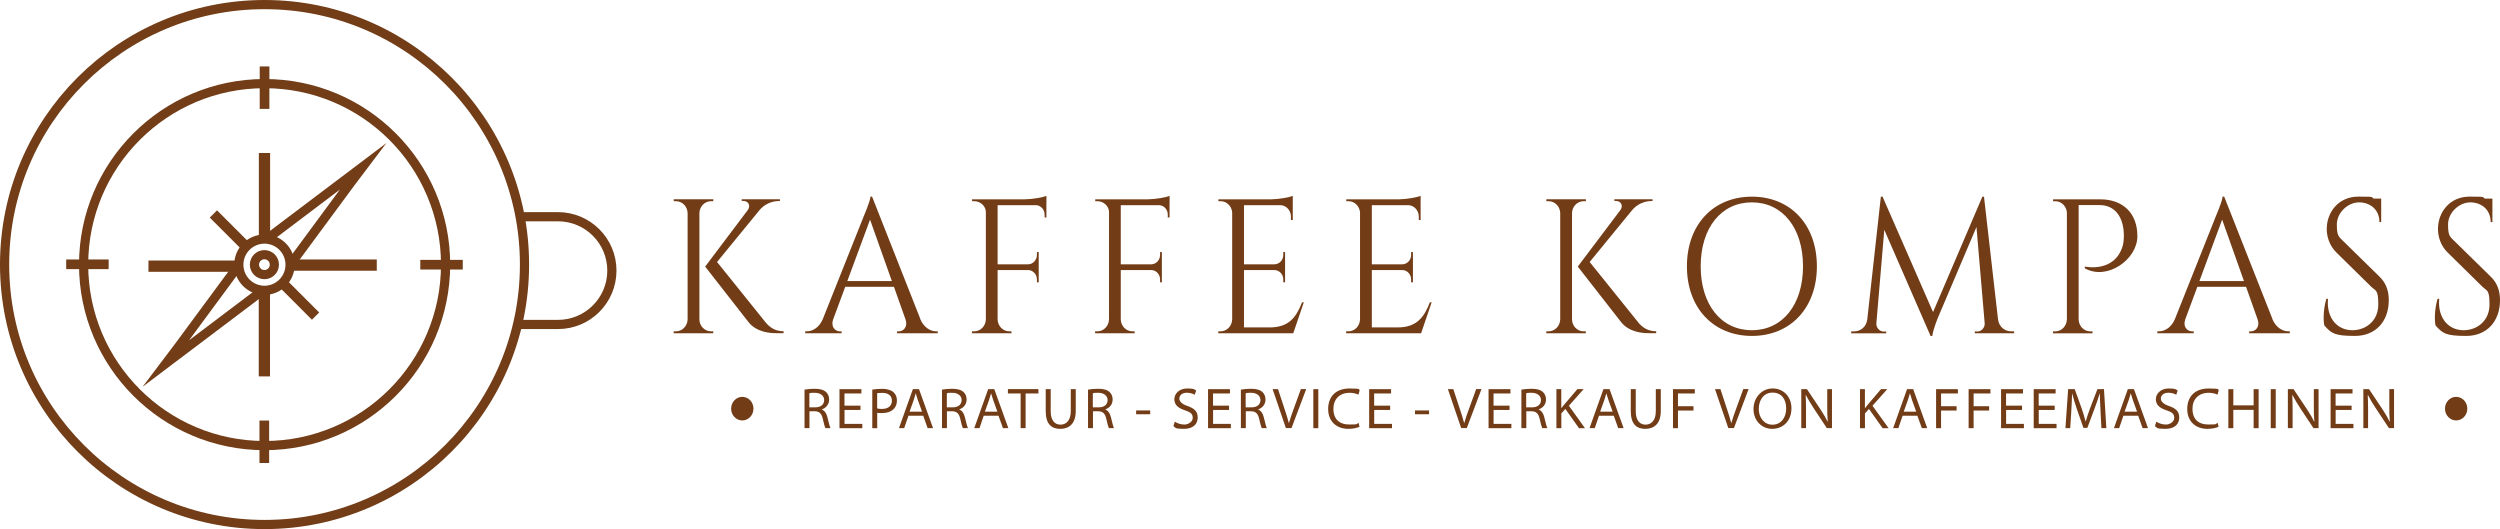 <svg xmlns="http://www.w3.org/2000/svg" id="uuid-20cb1d2f-1abf-48dc-a63f-a636192fae3d" viewBox="0 0 5170.1 1094.2"><path d="M1446.3,660.3c.2,13.8,10.9,24.9,24,24.9h4.7v4c0,0-81.8,0-81.8,0v-4h4.8c13.1,0,23.7-11.1,24-24.9v-219.5c-.3-13.7-10.9-24.7-24-24.7h-4.7v-4c0,0,81.8,0,81.8,0v4h-4.8c-13,0-23.6,11-23.9,24.6v219.6ZM1585.2,669c10.2,10.8,20.1,15.7,35.3,16.1v3.9h-15.8c-10.5,0-39.2-1.2-56.4-22.4l-90-115.3,88.2-117c6.4-8.8,1.3-18.7-9-18.7h-3.6v-3.5h79v3.6h-1.6c-16,0-30.6,7.1-40.3,18.5l-88.1,107.6,102.3,127.2Z" style="fill:#723c17;"></path><path d="M1903.3,660.3c7.6,17.6,21.4,24.9,32.9,24.9h3.1v4h-84.2v-3.9h3.3c9.7,0,19.7-9,14.2-24.8l-23.9-67.4h-100.7l-25.1,67.6c-5.3,15.7,4.7,24.6,14.3,24.6h3.3v3.9h-75.3v-4h3.4c11.4,0,25.2-7.3,32.8-24.9l84.8-212.9s13.9-32.1,13.9-40.8h3.4l100,253.6ZM1844.4,581.2l-45.1-127-47,127h92.1Z" style="fill:#723c17;"></path><path d="M2164,416.6v33.1h-3.7v-5.9c0-10.7-8.1-19.3-18.1-19.5h-79.1v122.3h63.2c10-.2,18.1-8.8,18.1-19.5v-5.8h3.7c0,0,0,62.6,0,62.6h-3.7v-5.9c0-10.5-7.9-19.1-17.7-19.5h-63.6v101.8c.2,13.8,10.9,24.9,24,24.9h4.7v4c0,0-81.8,0-81.8,0v-4h4.8c13.1,0,23.7-11.1,24-24.9v-221.5c0-12.7-11.4-22.7-23.8-22.7h-4.7v-3.9c0,0,109.2,0,109.2,0,16.1-.2,37.7-4.1,44.6-7.2v11.6Z" style="fill:#723c17;"></path><path d="M2418.7,416.6v33.1h-3.7v-5.9c0-10.7-8.1-19.3-18.1-19.5h-79.1v122.3h63.2c10-.2,18.1-8.8,18.1-19.5v-5.8h3.7c0,0,0,62.6,0,62.6h-3.7v-5.9c0-10.5-7.9-19.1-17.7-19.5h-63.6v101.8c.2,13.8,10.9,24.9,24,24.9h4.7v4c0,0-81.8,0-81.8,0v-4h4.8c13.1,0,23.7-11.1,24-24.9v-221.5c0-12.7-11.4-22.7-23.8-22.7h-4.7v-3.9c0,0,109.2,0,109.2,0,16.1-.2,37.7-4.1,44.6-7.2v11.6Z" style="fill:#723c17;"></path><path d="M2674.5,689.2h-155.1v-4h4.8c13.1,0,23.7-11.1,24-24.9v-221.5c-1.3-12.7-11.4-22.7-23.8-22.7h-4.7v-3.9c0,0,109.2,0,109.2,0,16.1-.2,37.7-4.1,44.6-7.2v50h-3.8v-7.1c0-12.6-9.3-22.8-20.9-23.6h-76.2v122.3h63.2c10-.2,18.1-8.8,18.1-19.5v-5.8h3.7c0,0,0,62.6,0,62.6h-3.7v-5.9c0-10.5-7.9-19.1-17.7-19.5h-63.6v118.6h53.6c39.6,0,54.8-21.7,66.4-51.8h3.7l-21.8,63.9Z" style="fill:#723c17;"></path><path d="M2938.9,689.2h-155.1v-4h4.8c13.1,0,23.7-11.1,24-24.9v-221.5c-1.3-12.7-11.4-22.7-23.8-22.7h-4.7v-3.9c0,0,109.2,0,109.2,0,16.1-.2,37.7-4.1,44.6-7.2v50h-3.8v-7.1c0-12.6-9.3-22.8-20.9-23.6h-76.2v122.3h63.2c10-.2,18.1-8.8,18.1-19.5v-5.8h3.7c0,0,0,62.6,0,62.6h-3.7v-5.9c0-10.5-7.9-19.1-17.7-19.5h-63.6v118.6h53.6c39.6,0,54.8-21.7,66.4-51.8h3.7l-21.8,63.9Z" style="fill:#723c17;"></path><path d="M3250.9,660.3c.2,13.8,10.9,24.9,24,24.9h4.7v4c0,0-81.8,0-81.8,0v-4h4.8c13.1,0,23.7-11.1,24-24.9v-219.5c-.3-13.7-10.9-24.7-24-24.7h-4.7v-4c0,0,81.8,0,81.8,0v4h-4.8c-13,0-23.6,11-23.9,24.6v219.6ZM3389.8,669c10.2,10.8,20.1,15.7,35.3,16.1v3.9h-15.8c-10.5,0-39.2-1.2-56.4-22.4l-90-115.3,88.2-117c6.4-8.8,1.3-18.7-9-18.7h-3.6v-3.5h79v3.6h-1.6c-16,0-30.6,7.1-40.3,18.5l-88.1,107.6,102.3,127.2Z" style="fill:#723c17;"></path><path d="M3757.4,550.7c0,86.4-54.9,144-134.4,144s-134.4-57.6-134.4-144,54.9-144,134.4-144,134.4,57.6,134.4,144ZM3728.7,550.7c0-79.3-42.3-132.2-105.8-132.2s-105.8,52.9-105.8,132.2,42.3,132.2,105.8,132.2,105.8-52.9,105.8-132.2Z" style="fill:#723c17;"></path><path d="M4132,660.4c1.9,15.6,13.9,24.8,27.3,24.8h6v4h-81.3v-3.7h5.8c8.1,0,15.3-8.4,14.6-16.9l-17-199.1-78.6,184.9s-10.4,24-12.8,40.4h-3.5l-95.7-219.5-16.4,193.4c-.7,8.5,6.5,16.9,14.6,16.9h5.8v3.7h-72.4v-4h5.9c13.4,0,25.3-9.1,27.3-24.8l28.1-253.8h3.5l104.4,238.7,102-238.6h3.4l29,253.6Z" style="fill:#723c17;"></path><path d="M4343.1,412.2c47.8,0,77.1,29,77.1,76.4s-61.9,92.4-108.8,66.3v-3.7s61.5,14,78.4-42.6c1.7-5.6,2.6-15.1,2.4-23.9-.9-36.3-18.6-60.6-50.4-60.6h-43.1v236.3c.2,13.8,10.9,24.9,24,24.9h4.7v4c0,0-81.8,0-81.8,0v-4h4.8c13.1,0,23.7-11.1,24-24.9v-221.4c-1.2-12.8-11.4-22.8-23.8-22.8h-4.7v-3.9c0,0,97.4,0,97.4,0Z" style="fill:#723c17;"></path><path d="M4699.5,660.3c7.6,17.6,21.4,24.9,32.9,24.9h3.1v4h-84.2v-3.9h3.3c9.7,0,19.7-9,14.2-24.8l-23.9-67.4h-100.7l-25.1,67.6c-5.3,15.7,4.7,24.6,14.3,24.6h3.3v3.9h-75.3v-4h3.4c11.4,0,25.2-7.3,32.8-24.9l84.8-212.9s13.9-32.1,13.9-40.8h3.4l100,253.6ZM4640.6,581.2l-45.1-127-47,127h92.1Z" style="fill:#723c17;"></path><path d="M4921.3,572.5c15,14.6,18.8,32.3,18.8,48.2,0,43.8-27,74-70,74s-48.6-5.5-63.3-21.6c-2.8-12.2-1.4-37.4,4.3-55.2h3.3c-3.8,40.8,20.6,66.9,53.9,64.9,27.3-1.6,50.1-21.4,50.1-53s-5.3-27.7-14.7-36.9l-71.6-70.4c-15.1-14.6-20.3-33.7-20.3-49,0-33.3,23.1-66.9,65.7-66.9s22.1,1.8,32.1,4.1h14.8v48.5h-3.6c0-25.3-18.8-40.7-42.1-40.7s-46,21.4-46,45.5,3.3,24.9,15.1,36.5l73.5,72Z" style="fill:#723c17;"></path><path d="M5151.3,572.5c15,14.6,18.8,32.3,18.8,48.2,0,43.8-27,74-70,74s-48.6-5.5-63.3-21.6c-2.8-12.2-1.4-37.4,4.3-55.2h3.3c-3.8,40.8,20.6,66.9,53.9,64.9,27.3-1.6,50.1-21.4,50.1-53s-5.3-27.7-14.7-36.9l-71.6-70.4c-15.1-14.6-20.3-33.7-20.3-49,0-33.3,23.1-66.9,65.7-66.9s22.1,1.8,32.1,4.1h14.8v48.5h-3.6c0-25.3-18.8-40.7-42.1-40.7s-46,21.4-46,45.5,3.3,24.9,15.1,36.5l73.5,72Z" style="fill:#723c17;"></path><ellipse cx="5079.4" cy="845.1" rx="23.1" ry="24.4" style="fill:#723c17;"></ellipse><ellipse cx="1535.1" cy="845.1" rx="23.1" ry="24.4" style="fill:#723c17;"></ellipse><path d="M1663.6,805.8c5.4-1,13.5-1.8,21.1-1.8,11.4,0,18.7,2.2,23.8,6.9,3.8,3.4,6.2,8.9,6.2,15.2,0,10.7-7,17.8-15.1,20.5v.3c5.9,2.3,9.6,8.1,11.5,15.8,2.8,11.4,4.7,19.4,6.4,22.7h-10.6c-1.2-2.3-3-8.9-5.3-19.1-2.5-11-6.9-15.4-16.3-15.8h-11.3v34.9h-10.2v-79.6ZM1673.9,842.4h12.2c11.3,0,18.3-5.9,18.3-15.1s-8.3-15-19.1-15-9.6.6-11.5,1.1v29Z" style="fill:#723c17;"></path><path d="M1779.6,847.8h-33.1v28.8h36.8v8.9h-47.2v-80.7h45.3v8.9h-35v25.2h33.1v8.9Z" style="fill:#723c17;"></path><path d="M1803.8,805.7c5.2-.9,12.1-1.6,21.1-1.6s18.1,2.6,22.9,7c4.3,3.9,7.1,9.7,7.1,16.9s-2.2,13.3-6.4,17.5c-5.6,5.9-14.5,8.8-25.1,8.8s-6.7-.2-9.3-.9v32.1h-10.2v-79.8ZM1814,844.6c2.6.8,5.9,1.1,9.7,1.1,13.1,0,20.8-6.3,20.8-17.2s-8.5-16-19.7-16-8.9.5-10.8.9v31.2Z" style="fill:#723c17;"></path><path d="M1878.7,859.7l-8.8,25.7h-10.8l28.8-80.7h12.6l29.1,80.7h-11.2l-9.2-25.7h-30.4ZM1906.8,851.3l-8.7-24.1c-1.8-5.1-3-9.3-4.2-13.5h-.2c-1.2,4.3-2.4,8.5-4,13.3l-8.7,24.3h25.9Z" style="fill:#723c17;"></path><path d="M1947.9,805.8c5.4-1,13.5-1.8,21.1-1.8,11.4,0,18.7,2.2,23.8,6.9,3.8,3.4,6.2,8.9,6.2,15.2,0,10.7-7,17.8-15.1,20.5v.3c5.9,2.3,9.6,8.1,11.5,15.8,2.8,11.4,4.7,19.4,6.4,22.7h-10.6c-1.2-2.3-3-8.9-5.3-19.1-2.5-11-6.9-15.4-16.3-15.8h-11.3v34.9h-10.2v-79.6ZM1958.2,842.4h12.2c11.3,0,18.3-5.9,18.3-15.1s-8.3-15-19.1-15-9.6.6-11.5,1.1v29Z" style="fill:#723c17;"></path><path d="M2034.4,859.7l-8.8,25.7h-10.8l28.8-80.7h12.6l29.1,80.7h-11.2l-9.2-25.7h-30.4ZM2062.6,851.3l-8.7-24.1c-1.8-5.1-3-9.3-4.2-13.5h-.2c-1.2,4.3-2.4,8.5-4,13.3l-8.7,24.3h25.9Z" style="fill:#723c17;"></path><path d="M2110.7,813.7h-26.3v-9h63.1v9h-26.5v71.7h-10.3v-71.7Z" style="fill:#723c17;"></path><path d="M2172.9,804.8v45.7c0,19.1,8.5,27.7,20.3,27.7s21.2-8.8,21.2-27.7v-45.7h10.3v45.2c0,26.1-13.7,36.9-32,36.9s-30.1-9.9-30.1-36.7v-45.5h10.3Z" style="fill:#723c17;"></path><path d="M2249.9,805.8c5.4-1,13.5-1.8,21.1-1.8,11.4,0,18.7,2.2,23.8,6.9,3.8,3.4,6.2,8.9,6.2,15.2,0,10.7-7,17.8-15.1,20.5v.3c5.9,2.3,9.6,8.1,11.5,15.8,2.8,11.4,4.7,19.4,6.4,22.7h-10.6c-1.2-2.3-3-8.9-5.3-19.1-2.5-11-6.9-15.4-16.3-15.8h-11.3v34.9h-10.2v-79.6ZM2260.1,842.4h12.2c11.3,0,18.3-5.9,18.3-15.1s-8.3-15-19.1-15-9.6.6-11.5,1.1v29Z" style="fill:#723c17;"></path><path d="M2378.6,848.8v7.9h-29v-7.9h29Z" style="fill:#723c17;"></path><path d="M2429.7,872.1c5,3.3,12.1,5.9,19.8,5.9s17.1-5.6,17.1-13.7-4.1-11.9-15.9-15.7c-14.6-4.8-22.1-11.5-22.1-23.1s10.5-22.1,26.2-22.1,15.1,2,18.9,4.2l-3,8.8c-2.6-1.6-8.3-4.2-16.2-4.2-11.5,0-15.6,6.8-15.6,12.2s4.9,11.2,16.5,15.1c14.2,4.9,21.5,11.1,21.5,23.9s-8.4,23.5-28.5,23.5-17-2.5-21.7-5.8l2.8-9Z" style="fill:#723c17;"></path><path d="M2541.8,847.8h-33.1v28.8h36.8v8.9h-47.2v-80.7h45.3v8.9h-35v25.2h33.1v8.9Z" style="fill:#723c17;"></path><path d="M2566,805.8c5.4-1,13.5-1.8,21.1-1.8,11.4,0,18.7,2.2,23.8,6.9,3.8,3.4,6.2,8.9,6.2,15.2,0,10.7-7,17.8-15.1,20.5v.3c5.9,2.3,9.6,8.1,11.5,15.8,2.8,11.4,4.7,19.4,6.4,22.7h-10.6c-1.2-2.3-3-8.9-5.3-19.1-2.5-11-6.9-15.4-16.3-15.8h-11.3v34.9h-10.2v-79.6ZM2576.2,842.4h12.2c11.3,0,18.3-5.9,18.3-15.1s-8.3-15-19.1-15-9.6.6-11.5,1.1v29Z" style="fill:#723c17;"></path><path d="M2659.3,885.4l-27.5-80.7h11.2l13.3,40.4c3.8,11.5,6.8,20.7,9.1,29.8h.2c2.5-9,5.9-18.8,9.9-29.6l14.8-40.7h11l-30.4,80.7h-11.5Z" style="fill:#723c17;"></path><path d="M2726.3,804.8v80.7h-10.3v-80.7h10.3Z" style="fill:#723c17;"></path><path d="M2811.5,882.5c-4,2.1-12.4,4.4-23.2,4.4-23.7,0-41.6-14.9-41.6-41.1s16.5-42.4,44.1-42.4,18,2.5,21,4.1l-2.6,8.7c-4.3-2.2-10.8-3.9-17.9-3.9-21.2,0-33.8,13.3-33.8,33.4s11.5,32.2,33,32.2,14.2-1.4,18.9-3.8l2.2,8.5Z" style="fill:#723c17;"></path><path d="M2875,847.8h-33.1v28.8h36.8v8.9h-47.2v-80.7h45.3v8.9h-35v25.2h33.1v8.9Z" style="fill:#723c17;"></path><path d="M2955.3,848.8v7.9h-29v-7.9h29Z" style="fill:#723c17;"></path><path d="M3021.8,885.4l-27.5-80.7h11.2l13.3,40.4c3.8,11.5,6.8,20.7,9.1,29.8h.2c2.5-9,5.9-18.8,9.9-29.6l14.8-40.7h11l-30.4,80.7h-11.5Z" style="fill:#723c17;"></path><path d="M3121.9,847.8h-33.1v28.8h36.8v8.9h-47.2v-80.7h45.3v8.9h-35v25.2h33.1v8.9Z" style="fill:#723c17;"></path><path d="M3146.1,805.8c5.4-1,13.5-1.8,21.1-1.8,11.4,0,18.7,2.2,23.8,6.9,3.8,3.4,6.2,8.9,6.2,15.2,0,10.7-7,17.8-15.1,20.5v.3c5.9,2.3,9.6,8.1,11.5,15.8,2.8,11.4,4.7,19.4,6.4,22.7h-10.6c-1.2-2.3-3-8.9-5.3-19.1-2.5-11-6.9-15.4-16.3-15.8h-11.3v34.9h-10.2v-79.6ZM3156.3,842.4h12.2c11.3,0,18.3-5.9,18.3-15.1s-8.3-15-19.1-15-9.6.6-11.5,1.1v29Z" style="fill:#723c17;"></path><path d="M3218.6,804.8h10.2v39.1h.4c2.1-3,4.4-5.7,6.5-8.2l26.3-30.9h13l-30.5,34.3,33.3,46.4h-12.4l-28.2-39.8-8.3,9.2v30.6h-10.2v-80.7Z" style="fill:#723c17;"></path><path d="M3306.8,859.7l-8.8,25.7h-10.8l28.8-80.7h12.6l29.1,80.7h-11.2l-9.2-25.7h-30.4ZM3335,851.3l-8.7-24.1c-1.8-5.1-3-9.3-4.2-13.5h-.2c-1.2,4.3-2.4,8.5-4,13.3l-8.7,24.3h25.9Z" style="fill:#723c17;"></path><path d="M3382.8,804.8v45.7c0,19.1,8.5,27.7,20.3,27.7s21.2-8.8,21.2-27.7v-45.7h10.3v45.2c0,26.1-13.7,36.9-32,36.9s-30.1-9.9-30.1-36.7v-45.5h10.3Z" style="fill:#723c17;"></path><path d="M3459.8,804.8h45.1v8.9h-34.8v26.4h32.1v8.9h-32.1v36.5h-10.3v-80.7Z" style="fill:#723c17;"></path><path d="M3574.2,885.4l-27.5-80.7h11.2l13.3,40.4c3.8,11.5,6.8,20.7,9.1,29.8h.2c2.5-9,5.9-18.8,9.9-29.6l14.8-40.7h11l-30.4,80.7h-11.5Z" style="fill:#723c17;"></path><path d="M3704.8,844.2c0,26.9-18,42.7-39.8,42.7s-38.7-17.3-38.7-40.8,16.9-42.8,39.6-42.8,38.9,17.5,38.9,40.9ZM3637.2,845.7c0,17.5,10.8,32.6,28.3,32.6s28.4-14.4,28.4-33.6-9.7-32.8-28.2-32.8-28.5,15.7-28.5,33.8Z" style="fill:#723c17;"></path><path d="M3725.1,885.4v-80.7h11.7l27.9,41.8c6.4,9.7,11,17.5,14.9,25.7l.3-.2c-1-10.1-1.1-19.8-1.1-31.8v-35.5h9.8v80.7h-10.6l-27.5-41.6c-6-9.3-11.7-18.6-15.9-26.9l-.4.2c.6,10,.7,19.6.7,31.6v36.7h-9.8Z" style="fill:#723c17;"></path><path d="M3846.5,804.8h10.2v39.1h.4c2.1-3,4.4-5.7,6.5-8.2l26.3-30.9h13l-30.5,34.3,33.3,46.4h-12.4l-28.2-39.8-8.3,9.2v30.6h-10.2v-80.7Z" style="fill:#723c17;"></path><path d="M3934.7,859.7l-8.8,25.7h-10.8l28.8-80.7h12.6l29.1,80.7h-11.2l-9.2-25.7h-30.4ZM3962.8,851.3l-8.7-24.1c-1.8-5.1-3-9.3-4.2-13.5h-.2c-1.2,4.3-2.4,8.5-4,13.3l-8.7,24.3h25.9Z" style="fill:#723c17;"></path><path d="M4003.9,804.8h45.1v8.9h-34.8v26.4h32.1v8.9h-32.1v36.5h-10.3v-80.7Z" style="fill:#723c17;"></path><path d="M4071.2,804.8h45.1v8.9h-34.8v26.4h32.1v8.9h-32.1v36.5h-10.3v-80.7Z" style="fill:#723c17;"></path><path d="M4181.8,847.8h-33.1v28.8h36.8v8.9h-47.2v-80.7h45.3v8.9h-35v25.2h33.1v8.9Z" style="fill:#723c17;"></path><path d="M4249.3,847.8h-33.1v28.8h36.8v8.9h-47.2v-80.7h45.3v8.9h-35v25.2h33.1v8.9Z" style="fill:#723c17;"></path><path d="M4344,849.8c-.6-11.4-1.4-25.6-1.4-35.9h-.3c-3,9.5-6.5,19.8-10.8,31.4l-14.8,39.6h-8.1l-13.6-39.1c-4-11.8-7.2-22.3-9.6-31.9h-.2c-.4,10.2-.9,24.4-1.7,36.7l-2.2,34.8h-9.9l5.6-80.7h13.6l14.3,39.8c3.3,9.6,6.1,18.8,8.2,27h.3c2.2-7.8,5.2-17.1,8.9-27l15.3-39.8h13.5l4.9,80.7h-10.2l-1.9-35.7Z" style="fill:#723c17;"></path><path d="M4391.3,859.7l-8.8,25.7h-10.8l28.8-80.7h12.6l29.1,80.7h-11.2l-9.2-25.7h-30.4ZM4419.5,851.3l-8.7-24.1c-1.8-5.1-3-9.3-4.2-13.5h-.2c-1.2,4.3-2.4,8.5-4,13.3l-8.7,24.3h25.9Z" style="fill:#723c17;"></path><path d="M4459.5,872.1c5,3.3,12.1,5.9,19.8,5.9s17.1-5.6,17.1-13.7-4.1-11.9-15.9-15.7c-14.6-4.8-22.1-11.5-22.1-23.1s10.5-22.1,26.2-22.1,15.1,2,18.9,4.2l-3,8.8c-2.6-1.6-8.3-4.2-16.2-4.2-11.5,0-15.6,6.8-15.6,12.2s4.9,11.2,16.5,15.1c14.2,4.9,21.5,11.1,21.5,23.9s-8.4,23.5-28.5,23.5-17-2.5-21.7-5.8l2.8-9Z" style="fill:#723c17;"></path><path d="M4588.1,882.5c-4,2.1-12.4,4.4-23.2,4.4-23.7,0-41.6-14.9-41.6-41.1s16.5-42.4,44.1-42.4,18,2.5,21,4.1l-2.6,8.7c-4.3-2.2-10.8-3.9-17.9-3.9-21.2,0-33.8,13.3-33.8,33.4s11.5,32.2,33,32.2,14.2-1.4,18.9-3.8l2.2,8.5Z" style="fill:#723c17;"></path><path d="M4618.6,804.8v33.5h42v-33.5h10.3v80.7h-10.3v-37.9h-42v37.9h-10.3v-80.7h10.3Z" style="fill:#723c17;"></path><path d="M4706.3,804.8v80.7h-10.3v-80.7h10.3Z" style="fill:#723c17;"></path><path d="M4731.4,885.4v-80.7h11.7l27.9,41.8c6.4,9.7,11,17.5,14.9,25.7l.3-.2c-1-10.1-1.1-19.8-1.1-31.8v-35.5h9.8v80.7h-10.6l-27.5-41.6c-6-9.3-11.7-18.6-15.9-26.9l-.4.2c.6,10,.7,19.6.7,31.6v36.7h-9.8Z" style="fill:#723c17;"></path><path d="M4863.3,847.8h-33.1v28.8h36.8v8.9h-47.2v-80.7h45.3v8.9h-35v25.2h33.1v8.9Z" style="fill:#723c17;"></path><path d="M4887.5,885.4v-80.7h11.7l27.9,41.8c6.4,9.7,11,17.5,14.9,25.7l.3-.2c-1-10.1-1.1-19.8-1.1-31.8v-35.5h9.8v80.7h-10.6l-27.5-41.6c-6-9.3-11.7-18.6-15.9-26.9l-.4.2c.6,10,.7,19.6.7,31.6v36.7h-9.8Z" style="fill:#723c17;"></path><path d="M1072.7,671h81.3c61.5,0,111.4-49.9,111.4-111.4s-49.9-111.4-111.4-111.4h-81.3" style="fill:none; stroke:#723d17; stroke-miterlimit:10; stroke-width:19px;"></path><path d="M493.9,548.3c-131.1,178.1-150,202.9-150,202.9,0,0,25.3-19,200.9-151.8" style="fill:none; stroke:#723d17; stroke-miterlimit:10; stroke-width:19px;"></path><path d="M600,547.5c131.1-178.1,150-202.9,150-202.9,0,0-25.3,19-200.9,151.8" style="fill:none; stroke:#723d17; stroke-miterlimit:10; stroke-width:19px;"></path><circle cx="546.8" cy="547.3" r="20.6" style="fill:none; stroke:#723d17; stroke-miterlimit:10; stroke-width:19px;"></circle><circle cx="546.9" cy="547.4" r="53" style="fill:none; stroke:#723d17; stroke-miterlimit:10; stroke-width:19px;"></circle><rect x="544.8" y="325.9" width="4.3" height="165.4" style="fill:none; stroke:#723d17; stroke-miterlimit:10; stroke-width:19px;"></rect><rect x="475.8" y="437.3" width="2.2" height="81.6" transform="translate(-198.4 477.2) rotate(-45)" style="fill:none; stroke:#723d17; stroke-miterlimit:10; stroke-width:19px;"></rect><rect x="546.6" y="146.9" width="1" height="68.8" style="fill:none; stroke:#723d17; stroke-miterlimit:10; stroke-width:19px;"></rect><rect x="180.3" y="512.2" width="1" height="68.8" transform="translate(-365.8 727.4) rotate(-90)" style="fill:none; stroke:#723d17; stroke-miterlimit:10; stroke-width:19px;"></rect><rect x="912.6" y="513.1" width="1" height="68.8" transform="translate(365.6 1460.5) rotate(-90)" style="fill:none; stroke:#723d17; stroke-miterlimit:10; stroke-width:19px;"></rect><rect x="546.1" y="879.2" width="1" height="68.8" style="fill:none; stroke:#723d17; stroke-miterlimit:10; stroke-width:19px;"></rect><rect x="615.9" y="577.4" width="2.2" height="81.6" transform="translate(-256.4 617.3) rotate(-45)" style="fill:none; stroke:#723d17; stroke-miterlimit:10; stroke-width:19px;"></rect><rect x="544.6" y="603.5" width="4.3" height="165.4" style="fill:none; stroke:#723d17; stroke-miterlimit:10; stroke-width:19px;"></rect><rect x="684.8" y="465.6" width="4.3" height="165.4" transform="translate(138.7 1235.2) rotate(-90)" style="fill:none; stroke:#723d17; stroke-miterlimit:10; stroke-width:19px;"></rect><rect x="397" y="467.7" width="4.3" height="165.4" transform="translate(-151.2 949.6) rotate(-90)" style="fill:none; stroke:#723d17; stroke-miterlimit:10; stroke-width:19px;"></rect><circle cx="547.2" cy="547.2" r="374.3" style="fill:none; stroke:#723d17; stroke-miterlimit:10; stroke-width:19px;"></circle><circle cx="547.1" cy="547.1" r="537.6" style="fill:none; stroke:#723d17; stroke-miterlimit:10; stroke-width:19px;"></circle></svg>